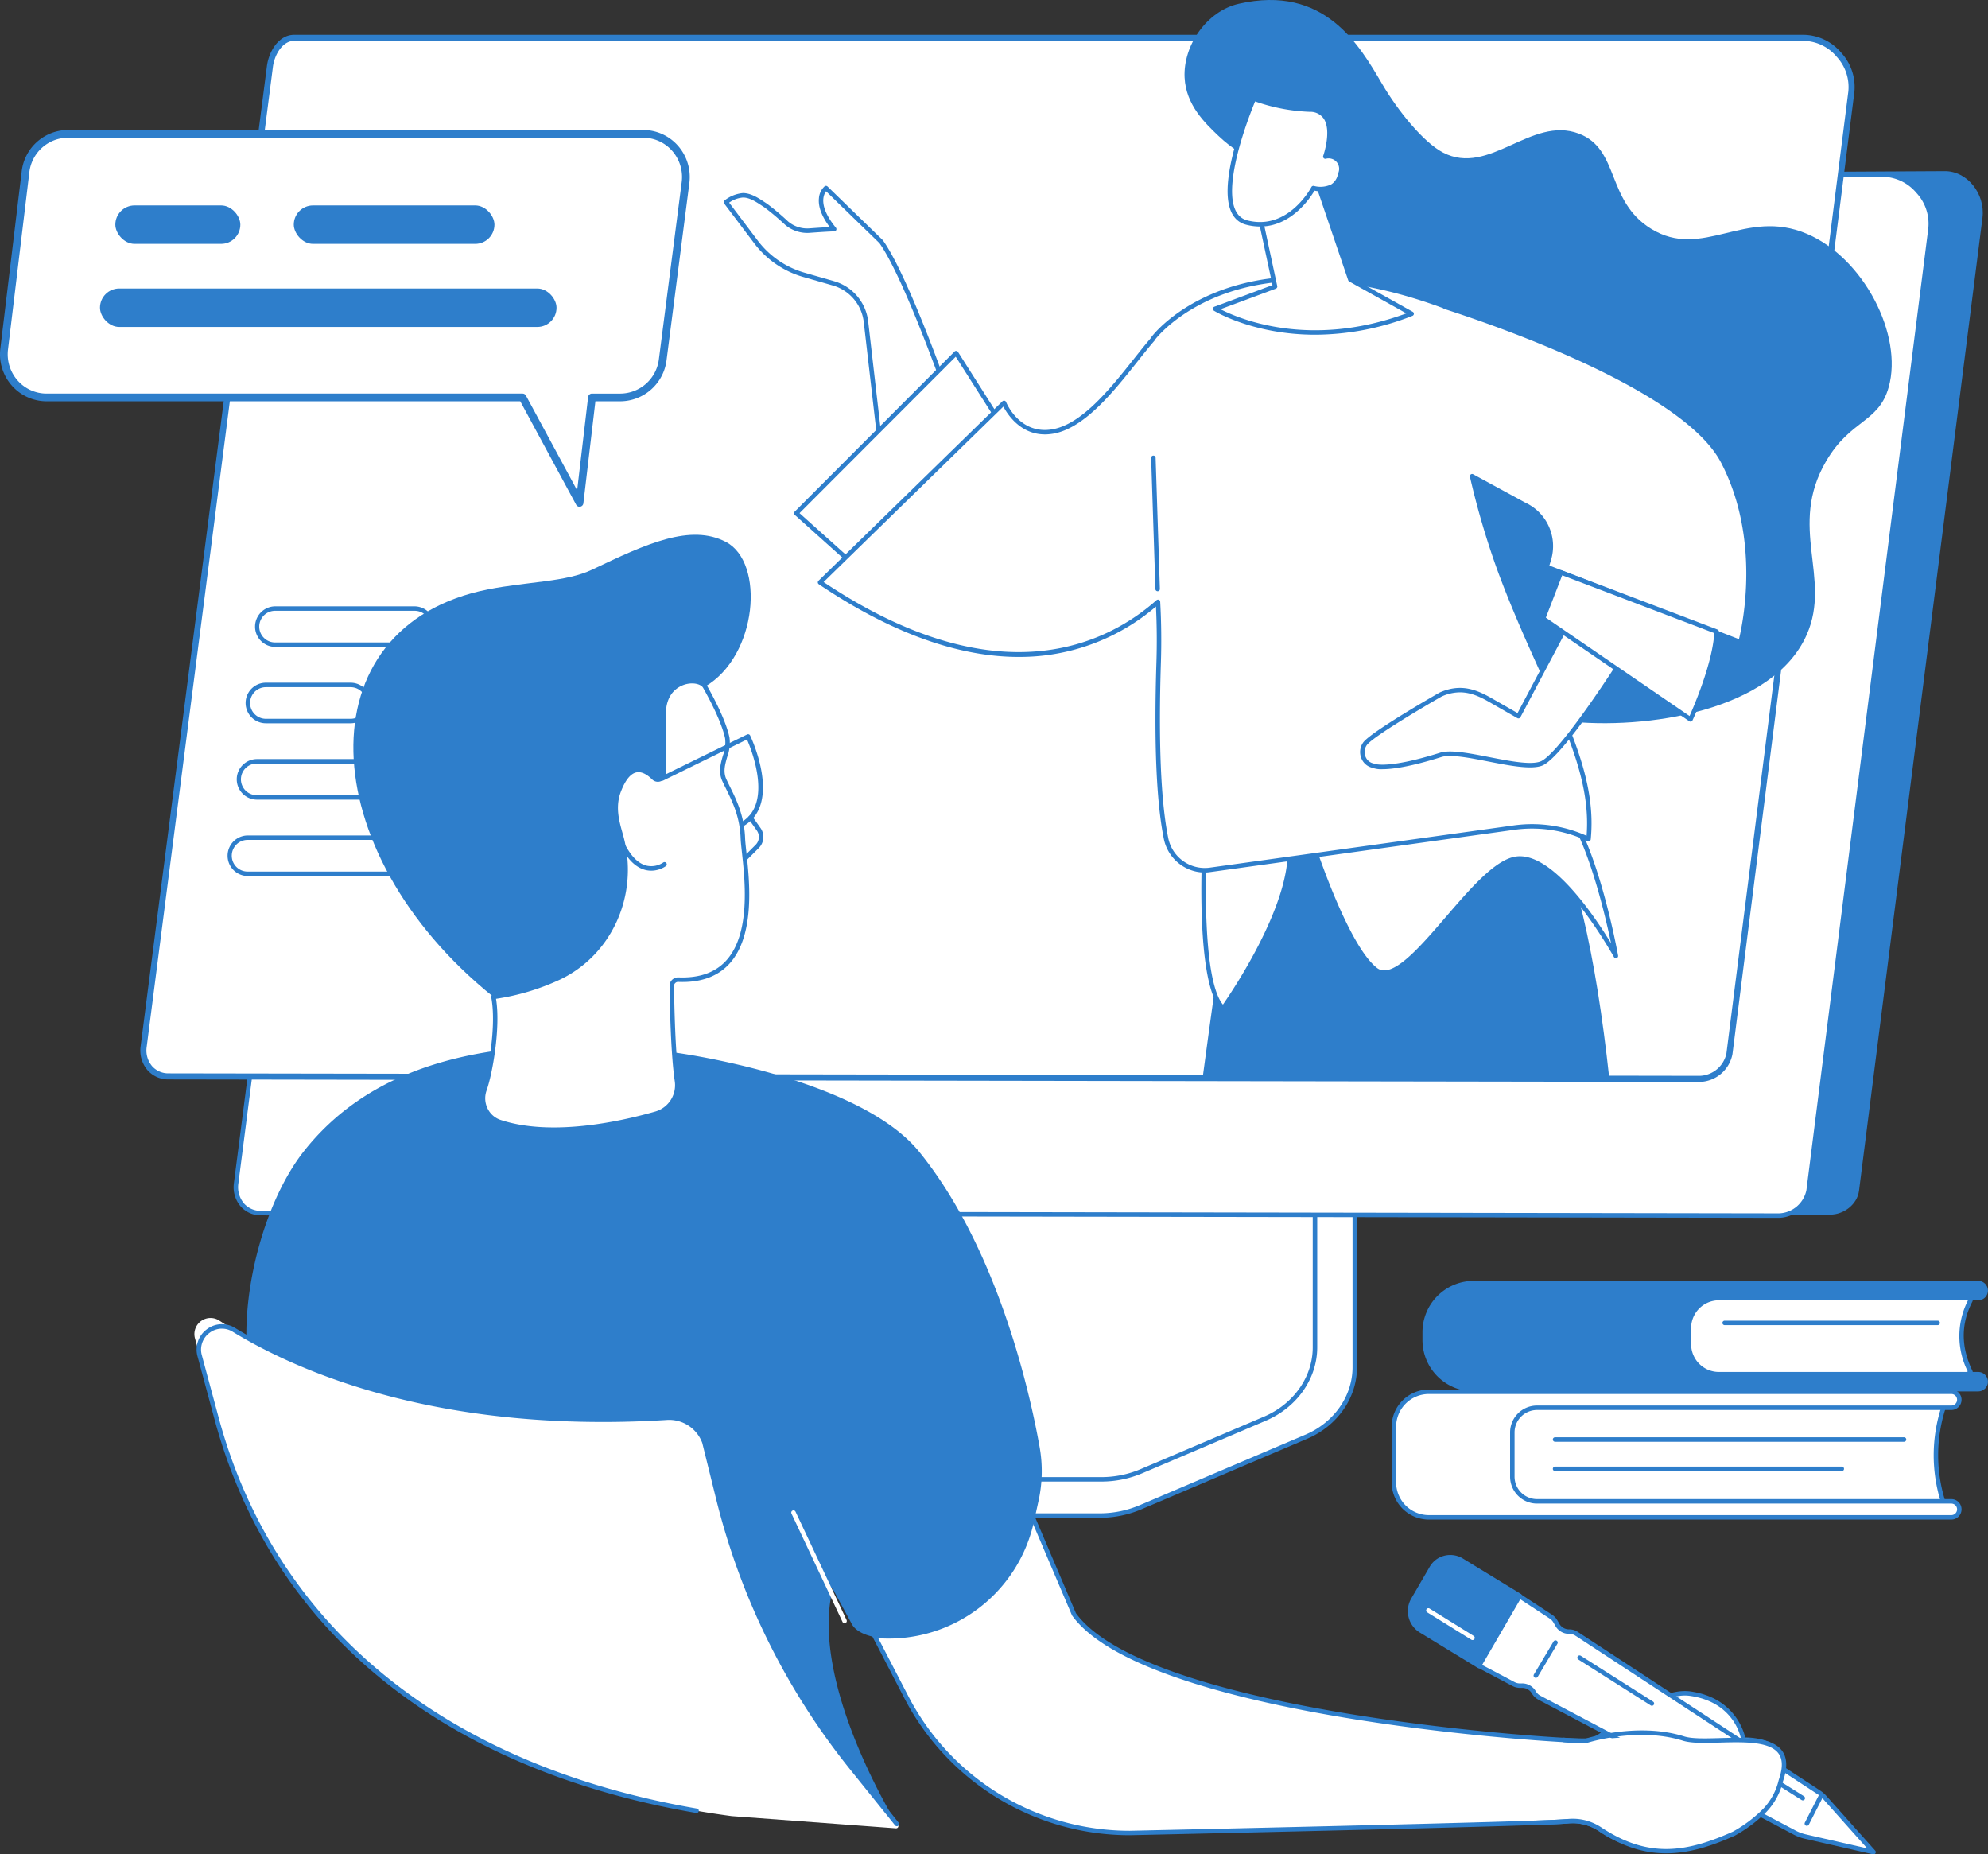 <svg xmlns="http://www.w3.org/2000/svg" width="479.4" height="447.078" viewBox="0 0 479.4 447.078"><rect x="0" y="0" width="479.4" height="447.078" fill="#333333" stroke="none"/><g id="Grupo_2147" data-name="Grupo 2147" transform="translate(-206.88 -279.321)"><g id="Grupo_2048" data-name="Grupo 2048" transform="translate(395.278 528.651)"><g id="Grupo_2044" data-name="Grupo 2044" transform="translate(0 4.333)"><g id="Grupo_2042" data-name="Grupo 2042" transform="translate(0.539 0.539)"><path id="Trazado_3576" data-name="Trazado 3576" d="M1116,1318.358l-86.451.548c-.56,0-.744.526-.744,1.031v74.324c0,7.116-49.119,25.6-49.6,24.664l-.06,7.866a2.854,2.854,0,0,0,2.895,2.764h73.585a25.111,25.111,0,0,0,9.731-2.048l39.853-16.957c7.174-3.052,11.7-9.608,11.7-16.76v-74.4A.978.978,0,0,0,1116,1318.358Z" transform="translate(-979.151 -1318.358)" fill="#fff"></path></g><g id="Grupo_2043" data-name="Grupo 2043"><path id="Trazado_3577" data-name="Trazado 3577" d="M1053.967,1428.43H980.382a3.462,3.462,0,0,1-2.469-1.02,3.214,3.214,0,0,1-.965-2.285l.06-7.869a.54.54,0,0,1,.725-.5c2.861-.176,39.659-14.277,47.458-21.9,1.169-1.142,1.415-1.86,1.415-2.261v-74.324c0-.954.5-1.57,1.283-1.57l86.447-.547h0a1.52,1.52,0,0,1,1.451,1.57v74.4c0,7.374-4.721,14.148-12.028,17.256l-39.853,16.957A25.807,25.807,0,0,1,1053.967,1428.43Zm-75.885-10.639-.056,7.34a2.143,2.143,0,0,0,.65,1.517,2.391,2.391,0,0,0,1.705.7h73.585a24.716,24.716,0,0,0,9.521-2.006l39.852-16.957c6.908-2.939,11.372-9.323,11.372-16.264v-74.4c0-.205-.129-.49-.37-.492l-86.449.548c-.193,0-.208.377-.208.492V1392.6c0,7.375-43.7,23.783-49.222,25.109C978.335,1417.736,978.207,1417.767,978.082,1417.791Zm-.056-.778h0Zm0,0h0Zm0,0h0Zm0,0h0Zm0,0h0Z" transform="translate(-976.948 -1316.155)" fill="#2e7ecb"></path></g></g><g id="Grupo_2047" data-name="Grupo 2047" transform="translate(0.976 0)"><g id="Grupo_2045" data-name="Grupo 2045" transform="translate(0.539 0.539)"><path id="Trazado_3578" data-name="Trazado 3578" d="M1023.067,1301.2v74.34c0,7.328-4.667,14.005-12,17.168l-26.884,11.6a1.631,1.631,0,0,0,.789,3.135h73.865a24.582,24.582,0,0,0,9.606-1.941l29.786-12.673c7.388-3.143,12.1-9.847,12.1-17.212V1301.2a.584.584,0,0,0-.611-.551h-86.042A.584.584,0,0,0,1023.067,1301.2Z" transform="translate(-983.141 -1300.648)" fill="#fff"></path></g><g id="Grupo_2046" data-name="Grupo 2046"><path id="Trazado_3579" data-name="Trazado 3579" d="M1057.173,1406.314H983.308a2.272,2.272,0,0,1-2.326-1.781,2.119,2.119,0,0,1,1.324-2.389l26.884-11.6c7.092-3.059,11.675-9.6,11.675-16.673v-74.34a1.123,1.123,0,0,1,1.15-1.09h86.042a1.123,1.123,0,0,1,1.151,1.09v74.414c0,7.545-4.879,14.5-12.429,17.708l-29.786,12.672A25.282,25.282,0,0,1,1057.173,1406.314Zm-35.231-106.767v74.329c0,7.5-4.838,14.434-12.326,17.663l-26.884,11.6a1.037,1.037,0,0,0-.7,1.181,1.2,1.2,0,0,0,1.271.921h73.865a24.188,24.188,0,0,0,9.395-1.9l29.787-12.672c7.152-3.043,11.773-9.6,11.773-16.716v-74.414c0,.011-.025-.013-.072-.012h-86.042A.106.106,0,0,0,1021.942,1299.547Z" transform="translate(-980.937 -1298.445)" fill="#2e7ecb"></path></g></g></g><g id="Grupo_2054" data-name="Grupo 2054" transform="translate(240.733 287.712)"><g id="Grupo_2049" data-name="Grupo 2049" transform="translate(34.894 32.868)"><path id="Trazado_3580" data-name="Trazado 3580" d="M487.88,698.7l372.622.845c3.262,0,6.512-2.476,6.927-5.752L897.2,459.216c.723-5.71-3.653-11.389-9.274-11.246l-368.3,1.967Z" transform="translate(-487.88 -447.967)" fill="#2e7ecb"></path></g><g id="Grupo_2052" data-name="Grupo 2052" transform="translate(22.495 33.156)"><g id="Grupo_2050" data-name="Grupo 2050" transform="translate(0.538 0.539)"><path id="Trazado_3581" data-name="Trazado 3581" d="M836.67,451.346c6.411,0,12.2,6.567,11.379,13.009l-29.4,231.933c-.417,3.275-3.886,6.047-7.146,6.047l-366.026-.6c-3.91,0-6.522-3.278-6.021-7.207L469.9,458.293c.417-3.275,2.56-6.947,5.82-6.947Z" transform="translate(-439.397 -451.346)" fill="#fff"></path></g><g id="Grupo_2051" data-name="Grupo 2051"><path id="Trazado_3582" data-name="Trazado 3582" d="M809.847,701.209l-366.027-.6a6.471,6.471,0,0,1-4.942-2.165,7.147,7.147,0,0,1-1.613-5.65L467.707,456.56c.458-3.6,2.841-7.418,6.354-7.418H835.01a11.889,11.889,0,0,1,8.787,4.251,12.02,12.02,0,0,1,3.126,9.365l-29.4,231.933A8.047,8.047,0,0,1,809.847,701.209ZM474.061,450.22c-2.9,0-4.885,3.337-5.285,6.476L438.334,692.931a6.071,6.071,0,0,0,1.353,4.8,5.409,5.409,0,0,0,4.134,1.8l366.027.6a7.006,7.006,0,0,0,6.61-5.576l29.4-231.933a10.945,10.945,0,0,0-2.866-8.517,10.814,10.814,0,0,0-7.978-3.885Z" transform="translate(-437.2 -449.142)" fill="#2e7ecb"></path></g></g><g id="Grupo_2053" data-name="Grupo 2053" transform="translate(0 0)"><path id="Trazado_3583" data-name="Trazado 3583" d="M748.729,316.62c6.411,0,12.2,6.567,11.379,13.009l-29.4,231.933c-.417,3.275-3.886,6.047-7.146,6.047l-369.236-.6c-3.91,0-6.522-3.279-6.021-7.207L378.75,323.567c.417-3.275,2.56-6.947,5.82-6.947Z" transform="translate(-347.514 -315.886)" fill="#fff"></path><path id="Trazado_3584" data-name="Trazado 3584" d="M721.3,566.077l-369.238-.6a6.663,6.663,0,0,1-5.088-2.231,7.343,7.343,0,0,1-1.66-5.8L375.76,321.208c.468-3.678,2.922-7.588,6.548-7.588H746.467a12.084,12.084,0,0,1,8.934,4.317,12.216,12.216,0,0,1,3.173,9.519l-29.4,231.933A8.252,8.252,0,0,1,721.3,566.077Zm-339-250.989c-2.684,0-4.7,3.206-5.092,6.306L346.774,557.629a5.876,5.876,0,0,0,1.306,4.646,5.215,5.215,0,0,0,3.987,1.733l369.238.6a6.8,6.8,0,0,0,6.417-5.405l29.4-231.933a10.751,10.751,0,0,0-2.819-8.363,10.621,10.621,0,0,0-7.832-3.819Z" transform="translate(-345.252 -313.62)" fill="#2e7ecb"></path></g></g><g id="Grupo_2055" data-name="Grupo 2055" transform="translate(268.341 425.506)"><path id="Trazado_3585" data-name="Trazado 3585" d="M496.637,886.629H462.968a4.893,4.893,0,0,1,0-9.785h33.669a4.893,4.893,0,0,1,0,9.785Zm-33.669-8.707a3.814,3.814,0,0,0,0,7.629h33.669a3.814,3.814,0,0,0,0-7.629Z" transform="translate(-458.098 -876.844)" fill="#2e7ecb"></path></g><g id="Grupo_2056" data-name="Grupo 2056" transform="translate(266.132 443.917)"><path id="Trazado_3586" data-name="Trazado 3586" d="M474.358,961.885H453.94a4.892,4.892,0,0,1,0-9.785h20.418a4.892,4.892,0,0,1,0,9.785Zm-20.418-8.707a3.814,3.814,0,0,0,0,7.629h20.418a3.814,3.814,0,0,0,0-7.629Z" transform="translate(-449.07 -952.1)" fill="#2e7ecb"></path></g><g id="Grupo_2057" data-name="Grupo 2057" transform="translate(263.924 462.329)"><path id="Trazado_3587" data-name="Trazado 3587" d="M505.085,1037.141H444.914a4.893,4.893,0,0,1,0-9.785h60.171a4.893,4.893,0,0,1,0,9.785Zm-60.171-8.707a3.814,3.814,0,0,0,0,7.629h60.171a3.814,3.814,0,0,0,0-7.629Z" transform="translate(-440.044 -1027.356)" fill="#2e7ecb"></path></g><g id="Grupo_2058" data-name="Grupo 2058" transform="translate(261.715 480.74)"><path id="Trazado_3588" data-name="Trazado 3588" d="M514.277,1112.4H435.886a4.893,4.893,0,0,1,0-9.785h78.391a4.893,4.893,0,0,1,0,9.785Zm-78.391-8.707a3.814,3.814,0,0,0,0,7.629h78.391a3.814,3.814,0,0,0,0-7.629Z" transform="translate(-431.016 -1102.611)" fill="#2e7ecb"></path></g><g id="Grupo_2059" data-name="Grupo 2059" transform="translate(492.527 279.321)"><path id="Trazado_3589" data-name="Trazado 3589" d="M1398.543,321.034c-3.382-1.861-9.322-2.689-15.918-8.956-3.212-3.051-7.854-7.462-8.163-14.074-.362-7.724,5.32-16.008,13.064-17.773,20.7-4.717,29.084,9.975,34.6,19.379,3.716,6.339,9.873,13.991,14.663,16.492,11.148,5.82,21.256-8.9,32.741-4.566,9.888,3.73,6.529,16.2,17.383,22.917,12.468,7.716,22.72-5.131,37.66,1.259,13.718,5.868,23.173,24.443,19.685,36.927-2.416,8.647-9.192,7.748-15.119,17.915-9.235,15.842,1.407,27.993-4.636,41.757-8.1,18.444-38.811,23.05-58.141,20.874-3.581-.4-40.994-5.185-56.388-34.912C1391.3,382.207,1416.021,330.651,1398.543,321.034Z" transform="translate(-1374.445 -279.321)" fill="#2e7ecb"></path></g><g id="Grupo_2060" data-name="Grupo 2060" transform="translate(496.925 471.643)"><path id="Trazado_3590" data-name="Trazado 3590" d="M1392.425,1132.715h97.987c-3.1-28.57-8.258-52.994-16.646-67.287l-58.781,3.5s.559,1.759,1.557,5.017l-16.041,1.269S1396.4,1103.067,1392.425,1132.715Z" transform="translate(-1392.425 -1065.428)" fill="#2e7ecb"></path></g><g id="Grupo_2082" data-name="Grupo 2082" transform="translate(381.407 324.13)"><g id="Grupo_2063" data-name="Grupo 2063" transform="translate(115.174 159.313)"><g id="Grupo_2061" data-name="Grupo 2061" transform="translate(0.548 0.539)"><path id="Trazado_3591" data-name="Trazado 3591" d="M1393.476,1115.863s-1.715,32.755,4.505,38.389c0,0,16.593-23,16.091-38.389Z" transform="translate(-1393.259 -1115.863)" fill="#fff"></path></g><g id="Grupo_2062" data-name="Grupo 2062"><path id="Trazado_3592" data-name="Trazado 3592" d="M1396.29,1153.127a.539.539,0,0,1-.362-.14c-6.337-5.74-4.752-37.469-4.682-38.816a.539.539,0,0,1,.538-.511h20.6a.539.539,0,0,1,.539.521c.5,15.392-15.511,37.776-16.192,38.722a.54.54,0,0,1-.381.221Zm-3.991-38.389c-.176,4.057-1.141,30.95,3.926,37,2.418-3.481,15.726-23.274,15.627-37Z" transform="translate(-1391.02 -1113.66)" fill="#2e7ecb"></path></g></g><g id="Grupo_2066" data-name="Grupo 2066" transform="translate(141.1 146.607)"><g id="Grupo_2064" data-name="Grupo 2064" transform="translate(0.539 0.539)"><path id="Trazado_3593" data-name="Trazado 3593" d="M1499.193,1074.434s8.115,25.491,15.54,31.316,23.48-25.073,33.819-26.72,24.145,23.436,24.145,23.436-5.851-32.447-15.035-38.537Z" transform="translate(-1499.193 -1063.928)" fill="#fff"></path></g><g id="Grupo_2065" data-name="Grupo 2065"><path id="Trazado_3594" data-name="Trazado 3594" d="M1515.156,1105.363a3.818,3.818,0,0,1-2.42-.853c-7.469-5.86-15.388-30.529-15.721-31.576a.539.539,0,0,1,.418-.694l58.469-10.505a.543.543,0,0,1,.393.082c9.269,6.147,15.027,37.557,15.268,38.891a.539.539,0,0,1-1,.355c-.136-.248-13.737-24.738-23.587-23.164-4.546.724-10.432,7.563-16.123,14.177C1525,1098.875,1519.415,1105.363,1515.156,1105.363Zm-16.923-32.172c1.265,3.832,8.577,25.3,15.169,30.471,3.616,2.836,10.232-4.854,16.631-12.29,5.818-6.761,11.834-13.752,16.771-14.538,8.568-1.362,19.073,14.327,23.07,20.912-1.723-8.2-6.871-29.889-14-34.911Z" transform="translate(-1496.99 -1061.726)" fill="#2e7ecb"></path></g></g><g id="Grupo_2069" data-name="Grupo 2069" transform="translate(0 0)"><g id="Grupo_2067" data-name="Grupo 2067" transform="translate(0.539 0.539)"><path id="Trazado_3595" data-name="Trazado 3595" d="M959.866,477.6l-13.3-12.92s-3.712,2.955,1.972,9.9c-1.551.054-3.166.159-5.759.343a7.663,7.663,0,0,1-5.748-1.824c-1.846-1.653-4.145-3.665-5-4.208-1.512-.964-3.488-2.492-5.522-2.464a7.882,7.882,0,0,0-4.062,1.657l7.153,9.472a22.242,22.242,0,0,0,11.578,8.025l7.3,2.1a10.99,10.99,0,0,1,7.745,9.394l3.556,30.808,15.5-14.982S965.756,485.845,959.866,477.6Z" transform="translate(-922.452 -464.68)" fill="#fff"></path></g><g id="Grupo_2068" data-name="Grupo 2068"><path id="Trazado_3596" data-name="Trazado 3596" d="M958.122,526.753a.532.532,0,0,1-.182-.032.538.538,0,0,1-.354-.446l-3.556-30.808a10.413,10.413,0,0,0-7.358-8.937l-7.3-2.1a22.625,22.625,0,0,1-11.859-8.218l-7.153-9.472a.539.539,0,0,1,.092-.745,8.357,8.357,0,0,1,4.392-1.777c1.916-.016,3.72,1.166,5.169,2.124.225.149.442.292.651.425a59.621,59.621,0,0,1,5.068,4.261,7.15,7.15,0,0,0,5.35,1.688c2.036-.145,3.463-.24,4.725-.3-1.942-2.6-2.815-4.938-2.6-6.976a4.3,4.3,0,0,1,1.363-2.846.539.539,0,0,1,.711.035l13.3,12.92a.546.546,0,0,1,.063.073c5.868,8.213,15.1,34.323,15.487,35.43a.539.539,0,0,1-.134.566L958.5,526.6A.539.539,0,0,1,958.122,526.753ZM921.55,466.53l6.821,9.033a21.557,21.557,0,0,0,11.3,7.832l7.3,2.1a11.487,11.487,0,0,1,8.131,9.85l3.431,29.723,14.463-13.982c-1.1-3.088-9.77-27.15-15.2-34.8l-12.868-12.5c-.676.907-1.858,3.622,2.37,8.784a.539.539,0,0,1-.4.88c-1.53.053-3.134.157-5.74.342a8.229,8.229,0,0,1-6.146-1.96,60.774,60.774,0,0,0-4.928-4.155c-.213-.136-.435-.283-.665-.435-1.325-.876-2.965-1.975-4.559-1.945A6.7,6.7,0,0,0,921.55,466.53Z" transform="translate(-920.249 -462.477)" fill="#2e7ecb"></path></g></g><g id="Grupo_2072" data-name="Grupo 2072" transform="translate(16.95 39.791)"><g id="Grupo_2070" data-name="Grupo 2070" transform="translate(0.539 0.539)"><path id="Trazado_3597" data-name="Trazado 3597" d="M1030.28,627.323l-38.546,38.6,20.384,18.288,32.562-34.241Z" transform="translate(-991.734 -627.323)" fill="#fff"></path></g><g id="Grupo_2071" data-name="Grupo 2071"><path id="Trazado_3598" data-name="Trazado 3598" d="M1010.455,683.084a.539.539,0,0,1-.36-.138l-20.384-18.288a.539.539,0,0,1-.021-.782l38.546-38.6a.539.539,0,0,1,.836.092l14.4,22.646a.539.539,0,0,1-.064.661l-32.562,34.241A.537.537,0,0,1,1010.455,683.084Zm-19.6-18.849,19.571,17.558,31.911-33.556-13.813-21.722Z" transform="translate(-989.532 -625.119)" fill="#2e7ecb"></path></g></g><g id="Grupo_2075" data-name="Grupo 2075" transform="translate(22.691 21.788)"><g id="Grupo_2073" data-name="Grupo 2073" transform="translate(0.539 0.506)"><path id="Trazado_3599" data-name="Trazado 3599" d="M1190.417,623.169l46.746,18.153s6.5-22.9-4.187-43.483c-9.173-17.666-54.465-33.3-67.113-37.379,0-.053-.007-.084-.007-.084-50.618-18.87-70.3,7.673-70.3,7.673-.027.06-.051.12-.078.18-6.063,6.943-14.727,20.5-23.961,22.262-8.51,1.62-11.961-6.872-11.961-6.872L1015.2,626.9c42.194,28.443,68.548,16.156,81.487,4.7.245,4.545.331,9.414.164,14.676-.712,22.5.336,35.15,1.751,42.224a9.5,9.5,0,0,0,10.517,7.734l73.41-10.2a31.719,31.719,0,0,1,17.981,2.778c1.9-18.952-10.864-36.383-21.369-64.752a193.347,193.347,0,0,1-6.7-22.741L1185,608.148a11.06,11.06,0,0,1,5.936,13.267Z" transform="translate(-1015.201 -553.602)" fill="#fff"></path></g><g id="Grupo_2074" data-name="Grupo 2074"><path id="Trazado_3600" data-name="Trazado 3600" d="M1106.207,695.3a10.13,10.13,0,0,1-9.8-8.253c-1.778-8.882-2.37-23.129-1.762-42.346.144-4.549.109-8.986-.108-13.528a50.429,50.429,0,0,1-29.253,12.019c-15.765,1.108-33.277-4.747-52.053-17.4a.539.539,0,0,1-.075-.833l44.36-43.282a.539.539,0,0,1,.876.183c.135.33,3.391,8.062,11.361,6.546,7.094-1.35,13.964-10.014,19.485-16.976,1.463-1.845,2.846-3.59,4.116-5.048l.047-.108a.528.528,0,0,1,.059-.1c.2-.276,5.143-6.811,16.408-11.1,10.347-3.935,28.2-6.567,54.509,3.239a.536.536,0,0,1,.219.152c13.766,4.449,58.035,19.934,67.191,37.568,10.662,20.534,4.292,43.647,4.227,43.878a.54.54,0,0,1-.714.355l-46.746-18.153a.539.539,0,0,1-.322-.655l.517-1.753a10.482,10.482,0,0,0-5.635-12.621L1171.58,600.8a189.7,189.7,0,0,0,6.4,21.5c3.346,9.035,6.977,17.085,10.182,24.187,7,15.508,12.524,27.758,11.219,40.806a.54.54,0,0,1-.767.434A31.148,31.148,0,0,0,1180.94,685l-73.41,10.2A9.655,9.655,0,0,1,1106.207,695.3Zm-11.183-65.8a.539.539,0,0,1,.538.51c.268,4.959.322,9.775.165,14.722-.606,19.135-.02,33.3,1.741,42.1a8.99,8.99,0,0,0,9.914,7.306l73.41-10.2a32.206,32.206,0,0,1,17.587,2.5c.992-12.486-4.4-24.441-11.2-39.5-3.211-7.118-6.851-15.186-10.21-24.256a193.4,193.4,0,0,1-6.72-22.8.539.539,0,0,1,.782-.6l12.556,6.831a11.549,11.549,0,0,1,6.2,13.893l-.377,1.278,45.717,17.754c.9-3.666,5.238-24.155-4.294-42.512-9.02-17.371-53.409-32.8-66.8-37.115a.534.534,0,0,1-.255-.175c-25.868-9.591-43.379-7.016-53.524-3.158-10.486,3.988-15.43,10.094-15.89,10.684l-.054.124a.536.536,0,0,1-.086.135c-1.267,1.451-2.662,3.21-4.138,5.072-5.631,7.1-12.64,15.94-20.128,17.366-7.341,1.4-11.125-4.426-12.219-6.495l-43.351,42.3c42.25,28.213,68.418,14.876,80.278,4.374A.54.54,0,0,1,1095.024,629.5Z" transform="translate(-1012.997 -551.534)" fill="#2e7ecb"></path></g></g><g id="Grupo_2078" data-name="Grupo 2078" transform="translate(153.464 104.427)"><g id="Grupo_2076" data-name="Grupo 2076" transform="translate(0.54 0.539)"><path id="Trazado_3601" data-name="Trazado 3601" d="M1599.487,891.521l-12.118,22.89-6.53-3.744c-3.736-2.142-7.379-3.656-12.232-1.478,0,0-16.5,9.424-18.243,11.882a3.381,3.381,0,0,0,1.947,5.266s2.845,1.645,16.318-2.6c4.832-1.521,19.3,3.925,24.216,2.106S1612.886,900,1612.886,900Z" transform="translate(-1549.732 -891.521)" fill="#fff"></path></g><g id="Grupo_2077" data-name="Grupo 2077"><path id="Trazado_3602" data-name="Trazado 3602" d="M1552.923,925.532a6.183,6.183,0,0,1-2.457-.346,3.765,3.765,0,0,1-2.659-2.321,3.975,3.975,0,0,1,.451-3.77c1.793-2.526,17.738-11.65,18.415-12.037,5.275-2.371,9.2-.569,12.768,1.478l6.046,3.466,11.857-22.4a.539.539,0,0,1,.765-.2l13.4,8.481a.539.539,0,0,1,.168.743c-.622.987-15.283,24.2-20.311,26.062-2.672.989-7.852-.024-12.862-1-4.506-.88-9.166-1.792-11.379-1.095C1559.535,924.979,1555.256,925.532,1552.923,925.532ZM1571.594,907a10.707,10.707,0,0,0-4.432,1.016c-4.514,2.581-16.65,9.765-18.025,11.7a2.9,2.9,0,0,0-.327,2.752,2.652,2.652,0,0,0,1.943,1.674.55.55,0,0,1,.161.061c.014.006,3.055,1.395,15.886-2.645,2.474-.779,7.058.116,11.91,1.064s9.892,1.934,12.281,1.05c3.8-1.407,15.08-18.22,19.486-25.171l-12.453-7.881L1586.179,913a.539.539,0,0,1-.745.216l-6.53-3.743C1576.6,908.151,1574.286,907,1571.594,907Z" transform="translate(-1547.525 -889.317)" fill="#2e7ecb"></path></g></g><g id="Grupo_2081" data-name="Grupo 2081" transform="translate(197.056 92.657)"><g id="Grupo_2079" data-name="Grupo 2079" transform="translate(0.539 0.539)"><path id="Trazado_3603" data-name="Trazado 3603" d="M1732.2,843.411l-4.29,11.108,35.539,24.326s5.914-12.646,6.3-21.162Z" transform="translate(-1727.909 -843.411)" fill="#fff"></path></g><g id="Grupo_2080" data-name="Grupo 2080"><path id="Trazado_3604" data-name="Trazado 3604" d="M1761.783,877.719a.538.538,0,0,1-.3-.094L1725.941,853.3a.539.539,0,0,1-.2-.639l4.29-11.108a.539.539,0,0,1,.694-.31l37.546,14.272a.539.539,0,0,1,.347.528c-.384,8.524-6.1,20.845-6.348,21.366a.539.539,0,0,1-.488.311ZM1726.9,852.65l34.656,23.722c1.126-2.522,5.5-12.724,5.963-19.99l-36.677-13.942Z" transform="translate(-1725.706 -841.207)" fill="#2e7ecb"></path></g></g></g><g id="Grupo_2089" data-name="Grupo 2089" transform="translate(499.367 302.538)"><g id="Grupo_2085" data-name="Grupo 2085" transform="translate(0 14.664)"><g id="Grupo_2083" data-name="Grupo 2083" transform="translate(0.539 0.539)"><path id="Trazado_3605" data-name="Trazado 3605" d="M1413.957,443.289l5.1,23.733-14.45,5.375s19.271,12.083,47.381,1.185l-14.784-8.244-9.855-28.977Z" transform="translate(-1404.61 -436.361)" fill="#fff"></path></g><g id="Grupo_2084" data-name="Grupo 2084"><path id="Trazado_3606" data-name="Trazado 3606" d="M1427.094,476.976c-14.958,0-24.3-5.7-24.434-5.787a.539.539,0,0,1,.1-.962l14.013-5.212-5.005-23.277a.539.539,0,0,1,.28-.592l13.4-6.928a.539.539,0,0,1,.758.305l9.788,28.781,14.6,8.143a.539.539,0,0,1-.068.974A64.528,64.528,0,0,1,1427.094,476.976Zm-22.859-6.148c4.223,2.18,21.41,9.645,44.817,1l-13.771-7.679a.538.538,0,0,1-.248-.3l-9.653-28.384-12.474,6.451,5.017,23.33a.539.539,0,0,1-.339.619Z" transform="translate(-1402.406 -434.158)" fill="#2e7ecb"></path></g></g><g id="Grupo_2088" data-name="Grupo 2088" transform="translate(3.546 0)"><g id="Grupo_2086" data-name="Grupo 2086" transform="translate(0.54 0.539)"><path id="Trazado_3607" data-name="Trazado 3607" d="M1439.25,398.015s5.5,1.571,6.466-3.389-3.586-4.206-3.586-4.206,3.921-11.049-3.751-11.331a43.277,43.277,0,0,1-13.472-2.666s-4.6,10.624-5.607,19.25c-.607,5.2.092,9.676,3.9,10.655C1433.607,409.006,1439.25,398.015,1439.25,398.015Z" transform="translate(-1419.106 -376.423)" fill="#fff"></path></g><g id="Grupo_2087" data-name="Grupo 2087"><path id="Trazado_3608" data-name="Trazado 3608" d="M1424.728,405.619a13.328,13.328,0,0,1-3.333-.435c-3.613-.929-5.059-4.711-4.3-11.239,1-8.6,5.6-19.295,5.648-19.4a.539.539,0,0,1,.7-.284,43.153,43.153,0,0,0,13.287,2.626,5,5,0,0,1,4.22,2.083c1.866,2.747.791,7.387.26,9.209a3.765,3.765,0,0,1,2.623,1c.829.853,1.08,2.16.744,3.884a4.732,4.732,0,0,1-2.123,3.309,6.687,6.687,0,0,1-4.6.593C1436.859,398.664,1432.313,405.619,1424.728,405.619Zm-1.193-30.171c-.893,2.156-4.5,11.2-5.366,18.622-.69,5.908.486,9.3,3.495,10.07,9.88,2.54,15.387-7.93,15.442-8.037a.54.54,0,0,1,.627-.272,6.006,6.006,0,0,0,4.165-.38,3.7,3.7,0,0,0,1.624-2.593,2.528,2.528,0,0,0-2.97-3.571.54.54,0,0,1-.595-.712c.021-.06,2.108-6.054.1-9a3.932,3.932,0,0,0-3.367-1.61A44.449,44.449,0,0,1,1423.535,375.449Z" transform="translate(-1416.901 -374.219)" fill="#2e7ecb"></path></g></g></g><g id="Grupo_2090" data-name="Grupo 2090" transform="translate(484.474 389.166)"><path id="Trazado_3609" data-name="Trazado 3609" d="M1343.1,761.007a.539.539,0,0,1-.538-.521l-1.029-31.623a.539.539,0,0,1,.521-.556.534.534,0,0,1,.556.521l1.028,31.623a.539.539,0,0,1-.521.556Z" transform="translate(-1341.53 -728.306)" fill="#2e7ecb"></path></g><g id="Grupo_2120" data-name="Grupo 2120" transform="translate(266.292 408.255)"><g id="Grupo_2111" data-name="Grupo 2111" transform="translate(0 123.172)"><g id="Grupo_2108" data-name="Grupo 2108" transform="translate(137.603 48.496)"><g id="Grupo_2093" data-name="Grupo 2093"><g id="Grupo_2091" data-name="Grupo 2091" transform="translate(0.539 0.54)"><path id="Trazado_3610" data-name="Trazado 3610" d="M1199.417,1628.753a5.994,5.994,0,0,0,3.2-1.114c4.837-3.465,14.891-11.206,21.76-10.239,11.5,1.619,12.867,11.111,12.867,11.111s9.7-.364,9.509,6.159c-.149,5.007-2.97,11.369-10.815,14.87-10.693,4.772-21.412,8.408-33.243.575a11.864,11.864,0,0,0-7.753-1.952c-6.648.677-105.713,2.833-105.713,2.833a60.863,60.863,0,0,1-53.974-32.987l-20.88-40.246,23.923-67.546,37.513,88.062C1093.982,1623.348,1197.525,1629.189,1199.417,1628.753Z" transform="translate(-1014.37 -1510.218)" fill="#fff"></path></g><g id="Grupo_2092" data-name="Grupo 2092"><path id="Trazado_3611" data-name="Trazado 3611" d="M1215.48,1653.585a26.075,26.075,0,0,1-14.752-4.686,11.369,11.369,0,0,0-7.4-1.865c-6.593.671-101.71,2.747-105.756,2.835a61.235,61.235,0,0,1-54.464-33.278l-20.88-40.246a.538.538,0,0,1-.029-.428l23.922-67.545a.539.539,0,0,1,.492-.359.525.525,0,0,1,.512.327l37.49,88.006c9.36,12.814,41.694,20.386,67.189,24.482,28.071,4.51,54.419,5.935,55.846,5.73.026,0,.077-.01.1-.01a5.516,5.516,0,0,0,2.881-1.013c.349-.25.724-.522,1.124-.811,5.4-3.909,14.44-10.451,21.026-9.524,10.282,1.448,12.759,9.121,13.229,11.1,1.409.013,5.677.253,8.031,2.589a5.361,5.361,0,0,1,1.58,4.129c-.073,2.467-1.092,10.865-11.134,15.347C1228.209,1651.169,1221.965,1653.585,1215.48,1653.585Zm-21.055-7.685a12.538,12.538,0,0,1,6.9,2.1c11.654,7.717,22.13,4.111,32.725-.618,9.468-4.226,10.427-12.086,10.5-14.394a4.266,4.266,0,0,0-1.261-3.331c-2.458-2.44-7.637-2.275-7.688-2.273a.539.539,0,0,1-.554-.461c-.054-.371-1.462-9.113-12.409-10.654-6.155-.871-15.32,5.766-20.243,9.329-.4.29-.778.564-1.128.814a6.537,6.537,0,0,1-3.5,1.215c-2.123.163-28.15-1.26-55.8-5.68-25.864-4.135-58.7-11.832-68.262-25.016a.529.529,0,0,1-.06-.105l-36.971-86.789-23.383,66.021,20.773,40.039a60.156,60.156,0,0,0,53.495,32.7c.979-.021,99.109-2.163,105.659-2.829A11.873,11.873,0,0,1,1194.426,1645.9Z" transform="translate(-1012.167 -1508.011)" fill="#2e7ecb"></path></g></g><g id="Grupo_2105" data-name="Grupo 2105" transform="translate(142.474 74.293)"><g id="Grupo_2096" data-name="Grupo 2096" transform="translate(16.545 9.193)"><g id="Grupo_2094" data-name="Grupo 2094" transform="translate(0.539 0.539)"><path id="Trazado_3612" data-name="Trazado 3612" d="M1664.35,1868.406l9.581-16.946,7.864,5.156a3.315,3.315,0,0,1,1.055,1.12l.471.818a3.262,3.262,0,0,0,2.852,1.65,3.21,3.21,0,0,1,1.795.528l58.484,38.276a6.6,6.6,0,0,1,1.307,1.126l11.819,13.239-16.451-3.755a10.556,10.556,0,0,1-2.582-.96L1679,1876.143a3.306,3.306,0,0,1-1.278-1.206l-.078-.128a3.26,3.26,0,0,0-2.783-1.579l-.569,0a3.2,3.2,0,0,1-1.5-.373Z" transform="translate(-1664.35 -1851.46)" fill="#fff"></path></g><g id="Grupo_2095" data-name="Grupo 2095"><path id="Trazado_3613" data-name="Trazado 3613" d="M1757.914,1912.248a.558.558,0,0,1-.12-.013l-16.451-3.755a11.105,11.105,0,0,1-2.714-1.009l-61.55-32.515a3.844,3.844,0,0,1-1.487-1.4l-.078-.128a2.731,2.731,0,0,0-2.311-1.32h-.009l-.569,0a3.893,3.893,0,0,1-1.759-.436l-8.432-4.455a.54.54,0,0,1-.217-.742l9.581-16.945a.539.539,0,0,1,.765-.186l7.864,5.156a3.87,3.87,0,0,1,1.227,1.3l.47.818A2.7,2.7,0,0,0,1684.5,1858a3.64,3.64,0,0,1,2.1.616l58.485,38.276a7.146,7.146,0,0,1,1.414,1.218l11.819,13.239a.539.539,0,0,1-.4.9Zm-84.711-41.22a3.814,3.814,0,0,1,3.233,1.837l.078.128a2.769,2.769,0,0,0,1.07,1.009l61.549,32.515a10.026,10.026,0,0,0,2.451.911l14.8,3.38-10.694-11.978a6.029,6.029,0,0,0-1.2-1.034l-58.484-38.276a2.634,2.634,0,0,0-1.493-.44,3.766,3.766,0,0,1-3.327-1.92l-.471-.818a2.779,2.779,0,0,0-.883-.938l-7.382-4.84-9.025,15.962,7.942,4.2a2.781,2.781,0,0,0,1.251.31l.569,0Z" transform="translate(-1662.147 -1849.257)" fill="#2e7ecb"></path></g></g><g id="Grupo_2097" data-name="Grupo 2097" transform="translate(95.69 57.346)"><path id="Trazado_3614" data-name="Trazado 3614" d="M1986.19,2054.033a.539.539,0,0,1-.479-.785l3.513-6.877a.539.539,0,0,1,.96.491l-3.512,6.877A.54.54,0,0,1,1986.19,2054.033Z" transform="translate(-1985.651 -2046.078)" fill="#2e7ecb"></path></g><g id="Grupo_2100" data-name="Grupo 2100"><g id="Grupo_2098" data-name="Grupo 2098" transform="translate(0.536 0.541)"><path id="Trazado_3615" data-name="Trazado 3615" d="M1609.218,1814.693l13.937,8.512-9.833,16.919-13.937-8.512a5.508,5.508,0,0,1-1.955-7.415l4.5-7.738A5.225,5.225,0,0,1,1609.218,1814.693Z" transform="translate(-1596.714 -1813.893)" fill="#2e7ecb"></path></g><g id="Grupo_2099" data-name="Grupo 2099"><path id="Trazado_3616" data-name="Trazado 3616" d="M1611.666,1838.993a.538.538,0,0,1-.281-.079l-13.937-8.512a6.055,6.055,0,0,1-2.141-8.145l4.5-7.737a5.649,5.649,0,0,1,3.522-2.658,5.847,5.847,0,0,1,4.516.7l13.937,8.512a.539.539,0,0,1,.185.731l-9.833,16.919a.54.54,0,0,1-.333.252A.546.546,0,0,1,1611.666,1838.993Zm-6.912-26.233a4.734,4.734,0,0,0-1.163.146,4.578,4.578,0,0,0-2.855,2.155l-4.5,7.737a4.972,4.972,0,0,0,1.77,6.684l13.467,8.225,9.292-15.987-13.487-8.237A4.841,4.841,0,0,0,1604.754,1812.76Z" transform="translate(-1594.521 -1811.681)" fill="#2e7ecb"></path></g></g><g id="Grupo_2101" data-name="Grupo 2101" transform="translate(30.332 20.589)"><path id="Trazado_3617" data-name="Trazado 3617" d="M1719.042,1904.875a.539.539,0,0,1-.463-.815l4.743-7.959a.539.539,0,1,1,.926.552l-4.743,7.959A.538.538,0,0,1,1719.042,1904.875Z" transform="translate(-1718.503 -1895.838)" fill="#2e7ecb"></path></g><g id="Grupo_2102" data-name="Grupo 2102" transform="translate(40.869 24.209)"><path id="Trazado_3618" data-name="Trazado 3618" d="M1779.561,1922.781a.534.534,0,0,1-.288-.084l-17.452-11.069a.539.539,0,0,1,.577-.91l17.452,11.07a.539.539,0,0,1-.289.994Z" transform="translate(-1761.57 -1910.633)" fill="#2e7ecb"></path></g><g id="Grupo_2103" data-name="Grupo 2103" transform="translate(87.886 53.792)"><path id="Trazado_3619" data-name="Trazado 3619" d="M1961.108,2036.923a.534.534,0,0,1-.287-.083L1954,2032.55a.539.539,0,1,1,.574-.912l6.818,4.29a.539.539,0,0,1-.288,1Z" transform="translate(-1953.752 -2031.555)" fill="#2e7ecb"></path></g><g id="Grupo_2104" data-name="Grupo 2104" transform="translate(4.432 12.843)"><path id="Trazado_3620" data-name="Trazado 3620" d="M1623.8,1871.844a.533.533,0,0,1-.284-.081l-10.621-6.59a.539.539,0,1,1,.568-.916l10.62,6.59a.539.539,0,0,1-.284,1Z" transform="translate(-1612.636 -1864.175)" fill="#fff"></path></g></g><g id="Grupo_2106" data-name="Grupo 2106" transform="translate(180.827 118.096)"><path id="Trazado_3621" data-name="Trazado 3621" d="M1756.048,1991.7s14.275-1.8,23.365-.523c7.08.991,28.037-4.092,23.658,9.606-.943,2.95-1.44,4.915-4.034,7.7a32.748,32.748,0,0,1-7.5,5.641c-10.7,4.777-20.4,6.778-32.248-1.082a11.789,11.789,0,0,0-7.714-1.929C1749.99,2011.275,1755.546,1991.819,1756.048,1991.7Z" transform="translate(-1751.289 -1990.724)" fill="#fff"></path></g><g id="Grupo_2107" data-name="Grupo 2107" transform="translate(173.052 116.597)"><path id="Trazado_3622" data-name="Trazado 3622" d="M1751.233,2014.225c-5.208,0-10.5-1.544-16.252-5.362a11.3,11.3,0,0,0-7.362-1.842c-1.737.177-7.318.374-7.554.382a.529.529,0,0,1-.558-.52.539.539,0,0,1,.52-.558c.057,0,5.782-.2,7.483-.377a12.372,12.372,0,0,1,8.067,2.016c11.4,7.568,20.6,6.008,31.73,1.039a32.456,32.456,0,0,0,7.328-5.516,15.032,15.032,0,0,0,3.728-6.9l.187-.59c.836-2.616.751-4.542-.261-5.887-2.2-2.919-8.552-2.737-14.16-2.579-3.5.1-6.8.193-8.884-.462-10.838-3.4-22.915.481-23.036.521a32.109,32.109,0,0,1-5.729-.167.539.539,0,1,1,.074-1.076,51.912,51.912,0,0,0,5.365.2c.077-.027,12.475-4.018,23.648-.511,1.915.6,5.129.509,8.53.413,5.87-.167,12.522-.356,15.053,3.008,1.22,1.622,1.364,3.931.427,6.864l-.187.587a16.076,16.076,0,0,1-3.967,7.314,33.307,33.307,0,0,1-7.678,5.765C1762.044,2012.533,1756.684,2014.225,1751.233,2014.225Z" transform="translate(-1719.507 -1984.596)" fill="#2e7ecb"></path></g></g><g id="Grupo_2109" data-name="Grupo 2109"><path id="Trazado_3623" data-name="Trazado 3623" d="M553.4,1311.5s43.963,5.886,58.564,23.864c18.492,22.769,26.463,56.6,29.053,71.221a33.258,33.258,0,0,1-.268,12.955l-1.076,4.883a35.865,35.865,0,0,1-36.809,28.268l.874,0c-2.821-.148-6.936-1.09-8.13-3.677l-4.619-8.516-.435,3.069c-3.472,22.657,16.026,53.87,16.026,53.87l-53.375-7.266a130.907,130.907,0,0,1-72.531-30.993c-11.074-9.582-19.636-18.545-23.33-29.432-6.272-18.486-5.7-23.753-7.458-46.181-1.2-15.271,4.307-36.473,13.785-48.428C477.6,1317.568,503.345,1305.079,553.4,1311.5Z" transform="translate(-449.723 -1309.788)" fill="#2e7ecb"></path></g><g id="Grupo_2110" data-name="Grupo 2110" transform="translate(131.397 112.04)"><path id="Trazado_3624" data-name="Trazado 3624" d="M999.654,1794.953a.54.54,0,0,1-.488-.309l-12.313-26.129a.539.539,0,0,1,.975-.46l12.313,26.129a.539.539,0,0,1-.487.769Z" transform="translate(-986.801 -1767.746)" fill="#fff"></path></g></g><g id="Grupo_2119" data-name="Grupo 2119" transform="translate(25.802 0)"><g id="Grupo_2112" data-name="Grupo 2112"><path id="Trazado_3625" data-name="Trazado 3625" d="M639.989,842.951c12.74-7.484,14.466-30.01,5.016-34.907-8.529-4.42-19.049.394-32.24,6.691-6.272,2.995-15.393,2.854-25.06,4.75-44.592,8.747-42.507,63.085,1.258,98.258,31.522,25.333,50.051-62.924,50.051-62.924Z" transform="translate(-555.188 -806.331)" fill="#2e7ecb"></path></g><g id="Grupo_2115" data-name="Grupo 2115" transform="translate(30.717 34.764)"><g id="Grupo_2113" data-name="Grupo 2113" transform="translate(0.542 0.538)"><path id="Trazado_3626" data-name="Trazado 3626" d="M726.6,957.252c.8-7.319,8.554-7.7,9.906-5.307,3.282,5.821,4.846,9.87,5.37,12.343.7,3.324-2.35,6.649-.705,10.21s4.23,7.6,4.465,14.009c.229,6.265,6.517,34.977-15.56,34.068a1.51,1.51,0,0,0-1.578,1.528c.054,4.369.285,16.392,1.246,22.9a7.124,7.124,0,0,1-5.078,7.892c-8.837,2.522-25.29,6.072-37.6,2.026a6.054,6.054,0,0,1-3.74-7.8c1.455-4.084,3.489-15.561,2.158-22.39a53.973,53.973,0,0,0,15.583-4.54c12.619-5.851,18.829-20.095,15.342-33.675-.75-2.921-2.372-7.073-.682-11.47,2.656-6.909,6.112-5.381,8.409-3.13a1.454,1.454,0,0,0,2.47-1.056Z" transform="translate(-682.961 -950.628)" fill="#fff"></path></g><g id="Grupo_2114" data-name="Grupo 2114"><path id="Trazado_3627" data-name="Trazado 3627" d="M698.371,1057.632a42.492,42.492,0,0,1-13.155-1.857,6.431,6.431,0,0,1-3.788-3.315,6.62,6.62,0,0,1-.291-5.174c1.414-3.967,3.451-15.366,2.137-22.1a.539.539,0,0,1,.476-.64,53.947,53.947,0,0,0,15.409-4.492c12.185-5.65,18.513-19.55,15.046-33.052-.1-.389-.216-.8-.337-1.232-.782-2.782-1.853-6.593-.326-10.565,1.2-3.124,2.712-4.9,4.493-5.292,1.513-.328,3.127.334,4.8,1.971a.883.883,0,0,0,.987.191.907.907,0,0,0,.567-.862l0-15.615a.532.532,0,0,1,0-.059c.4-3.683,2.612-6.284,5.9-6.957,2.178-.447,4.285.162,5.007,1.445,3.681,6.53,4.984,10.4,5.428,12.5a9.662,9.662,0,0,1-.544,4.678c-.532,1.856-1.034,3.609-.2,5.418.272.589.57,1.192.879,1.816,1.53,3.093,3.434,6.942,3.635,12.4.028.767.149,1.877.3,3.281.771,7.07,2.206,20.231-4.19,27.073-2.852,3.051-6.969,4.489-12.233,4.272a.95.95,0,0,0-.725.275.961.961,0,0,0-.292.708c.058,4.73.294,16.422,1.24,22.828a7.681,7.681,0,0,1-5.463,8.49C717.207,1055.446,707.734,1057.631,698.371,1057.632Zm-13.939-32.091c1.138,6.981-.871,18.154-2.28,22.106a5.551,5.551,0,0,0,.244,4.339,5.359,5.359,0,0,0,3.156,2.765c12.2,4.008,28.6.447,37.287-2.032a6.6,6.6,0,0,0,4.693-7.3c-.955-6.47-1.193-18.221-1.251-22.973a2.029,2.029,0,0,1,.619-1.494,2.076,2.076,0,0,1,1.52-.579c4.934.2,8.774-1.12,11.4-3.931,6.058-6.481,4.658-19.322,3.905-26.22-.156-1.426-.278-2.552-.308-3.359-.192-5.227-1.962-8.8-3.524-11.961-.313-.633-.615-1.244-.891-1.842-1-2.173-.422-4.2.141-6.168a8.744,8.744,0,0,0,.526-4.157c-.351-1.656-1.508-5.442-5.313-12.19-.424-.752-1.98-1.3-3.852-.919-1.051.215-4.514,1.283-5.045,5.99l0,15.586a1.981,1.981,0,0,1-1.227,1.856,1.958,1.958,0,0,1-2.16-.416c-1.395-1.367-2.677-1.935-3.813-1.687-1.4.305-2.653,1.862-3.715,4.626-1.4,3.638-.425,7.1.358,9.886.123.44.241.859.344,1.256,3.6,14.005-2.98,28.43-15.637,34.3A56.183,56.183,0,0,1,684.432,1025.541Z" transform="translate(-680.744 -948.429)" fill="#2e7ecb"></path></g></g><g id="Grupo_2116" data-name="Grupo 2116" transform="translate(73.942 48.081)"><path id="Trazado_3628" data-name="Trazado 3628" d="M877.471,1024.974a.539.539,0,0,1-.28-1c7.364-4.465,2.372-17.172,1.215-19.847l-20.209,9.9a.539.539,0,0,1-.474-.968l20.71-10.143a.539.539,0,0,1,.724.252c.316.661,7.627,16.254-1.406,21.73A.537.537,0,0,1,877.471,1024.974Z" transform="translate(-857.42 -1002.859)" fill="#2e7ecb"></path></g><g id="Grupo_2117" data-name="Grupo 2117" transform="translate(94.025 67.714)"><path id="Trazado_3629" data-name="Trazado 3629" d="M940.049,1093.892a.539.539,0,0,1-.381-.92l2.825-2.83a2.674,2.674,0,0,0,.286-3.444l-1.943-2.74a.539.539,0,1,1,.88-.624l1.943,2.74a3.75,3.75,0,0,1-.4,4.83l-2.825,2.83A.535.535,0,0,1,940.049,1093.892Z" transform="translate(-939.51 -1083.107)" fill="#2e7ecb"></path></g><g id="Grupo_2118" data-name="Grupo 2118" transform="translate(64.241 73.854)"><path id="Trazado_3630" data-name="Trazado 3630" d="M825.368,1115.335a5.816,5.816,0,0,1-1.406-.172c-2.4-.594-4.464-2.676-6.139-6.186a.539.539,0,1,1,.973-.464c1.53,3.205,3.355,5.09,5.426,5.6a5.169,5.169,0,0,0,4.012-.738.539.539,0,1,1,.643.865A6.318,6.318,0,0,1,825.368,1115.335Z" transform="translate(-817.77 -1108.206)" fill="#2e7ecb"></path></g></g></g><g id="Grupo_2123" data-name="Grupo 2123" transform="translate(253.76 597.058)"><g id="Grupo_2121" data-name="Grupo 2121" transform="translate(0 0)"><path id="Trazado_3631" data-name="Trazado 3631" d="M404.542,1578.722c15.025,10.034,49.567,27,107.866,23.4a9.083,9.083,0,0,1,9.072,5.916l3.471,14.037a165.421,165.421,0,0,0,32.374,64.864l10.82,13.264a.56.56,0,0,1-.468.914l-39.615-2.941c-61.306-8.2-108.935-39.267-124.211-95.868l-5.207-19.293A3.891,3.891,0,0,1,404.542,1578.722Z" transform="translate(-398.499 -1578.054)" fill="#fff"></path></g><g id="Grupo_2122" data-name="Grupo 2122" transform="translate(0.532 1.52)"><path id="Trazado_3632" data-name="Trazado 3632" d="M569.529,1705.3a.539.539,0,0,1-.42-.2l-10.322-12.836a168.7,168.7,0,0,1-32.809-65.737l-3.372-13.637a8.507,8.507,0,0,0-8.523-5.537q-8.076.5-15.557.487c-46.147,0-75.245-13.257-89.136-21.741a4.914,4.914,0,0,0-5.606.261,5,5,0,0,0-1.846,5.4l4.075,15.1c13.565,50.262,54.512,83.709,115.3,94.182a.539.539,0,1,1-.183,1.062c-29.567-5.094-54.495-15.474-74.09-30.852-20.846-16.36-35-37.93-42.065-64.111l-4.075-15.1a6.059,6.059,0,0,1,2.24-6.546,5.975,5.975,0,0,1,6.814-.319c15.283,9.334,49.124,24.484,104.065,21.1a9.578,9.578,0,0,1,9.61,6.265.549.549,0,0,1,.018.059l3.379,13.666a167.617,167.617,0,0,0,32.6,65.318l10.324,12.839a.539.539,0,0,1-.42.877Z" transform="translate(-400.672 -1584.266)" fill="#2e7ecb"></path></g></g><g id="Grupo_2128" data-name="Grupo 2128" transform="translate(549.905 588.134)"><g id="Grupo_2126" data-name="Grupo 2126" transform="translate(58.201 1.546)"><g id="Grupo_2124" data-name="Grupo 2124" transform="translate(0.539 0.539)"><path id="Trazado_3633" data-name="Trazado 3633" d="M1922.483,1569.976c-2.744-5.706-3.005-11.456,0-17.263l-2.157-2.614-71.256,1.96L1851.1,1571l69.367.665Z" transform="translate(-1849.07 -1550.099)" fill="#fff"></path></g><g id="Grupo_2125" data-name="Grupo 2125"><path id="Trazado_3634" data-name="Trazado 3634" d="M1918.807,1570.535h-.005l-69.368-.665a.539.539,0,0,1-.531-.481l-2.033-18.936a.539.539,0,0,1,.521-.6l71.256-1.961a.546.546,0,0,1,.43.2l2.157,2.614a.538.538,0,0,1,.063.591c-2.812,5.435-2.81,10.925.007,16.782a.54.54,0,0,1-.14.647l-2.012,1.684A.539.539,0,0,1,1918.807,1570.535Zm-68.883-1.738,68.689.658,1.541-1.29a18.9,18.9,0,0,1,.025-17.046l-1.765-2.138-70.41,1.937Z" transform="translate(-1846.867 -1547.895)" fill="#2e7ecb"></path></g></g><g id="Grupo_2127" data-name="Grupo 2127"><path id="Trazado_3635" data-name="Trazado 3635" d="M1621.28,1541.578h121.754a2.342,2.342,0,0,1,0,4.683h-62.6a6.709,6.709,0,0,0-6.674,6.744v3.792a6.709,6.709,0,0,0,6.674,6.744h62.6a2.342,2.342,0,0,1,0,4.683H1621.28a12.371,12.371,0,0,1-12.306-12.435v-1.776A12.371,12.371,0,0,1,1621.28,1541.578Z" transform="translate(-1608.975 -1541.578)" fill="#2e7ecb"></path></g></g><g id="Grupo_2138" data-name="Grupo 2138" transform="translate(542.473 597.728)"><g id="Grupo_2131" data-name="Grupo 2131" transform="translate(21.768 19.247)"><g id="Grupo_2129" data-name="Grupo 2129" transform="translate(0.539 0.539)"><path id="Trazado_3636" data-name="Trazado 3636" d="M1780.94,1686.976H1669.778v-25.3H1780.94A37.165,37.165,0,0,0,1780.94,1686.976Z" transform="translate(-1669.778 -1661.673)" fill="#fff"></path></g><g id="Grupo_2130" data-name="Grupo 2130"><path id="Trazado_3637" data-name="Trazado 3637" d="M1779.276,1685.851H1668.114a.539.539,0,0,1-.539-.539v-25.3a.539.539,0,0,1,.539-.539h111.162a.539.539,0,0,1,.508.719,36.637,36.637,0,0,0,0,24.936.539.539,0,0,1-.505.727Zm-110.623-1.078h109.856a37.728,37.728,0,0,1,.013-24.225H1668.653Z" transform="translate(-1667.575 -1659.469)" fill="#2e7ecb"></path></g></g><g id="Grupo_2132" data-name="Grupo 2132" transform="translate(38.871 28.116)"><path id="Trazado_3638" data-name="Trazado 3638" d="M1822.171,1696.8h-84.147a.539.539,0,0,1,0-1.078h84.147a.539.539,0,1,1,0,1.078Z" transform="translate(-1737.485 -1695.719)" fill="#2e7ecb"></path></g><g id="Grupo_2133" data-name="Grupo 2133" transform="translate(38.871 35.189)"><path id="Trazado_3639" data-name="Trazado 3639" d="M1807.162,1725.706h-69.138a.539.539,0,0,1,0-1.078h69.138a.539.539,0,0,1,0,1.078Z" transform="translate(-1737.485 -1724.628)" fill="#2e7ecb"></path></g><g id="Grupo_2136" data-name="Grupo 2136" transform="translate(0 16.597)"><g id="Grupo_2134" data-name="Grupo 2134" transform="translate(0.539 0.539)"><path id="Trazado_3640" data-name="Trazado 3640" d="M1615.288,1654.7h99.937a1.929,1.929,0,0,0,0-3.858H1589.192a8.434,8.434,0,0,0-8.389,8.477v13.326a8.434,8.434,0,0,0,8.389,8.478h126.033a1.929,1.929,0,0,0,0-3.858h-99.937a5.958,5.958,0,0,1-5.927-5.989v-10.587A5.958,5.958,0,0,1,1615.288,1654.7Z" transform="translate(-1580.803 -1650.84)" fill="#fff"></path></g><g id="Grupo_2135" data-name="Grupo 2135"><path id="Trazado_3641" data-name="Trazado 3641" d="M1713.561,1680H1587.528a8.983,8.983,0,0,1-8.928-9.016v-13.327a8.983,8.983,0,0,1,8.928-9.016h126.033a2.468,2.468,0,0,1,0,4.936h-99.937a5.425,5.425,0,0,0-5.387,5.449v10.587a5.425,5.425,0,0,0,5.387,5.45h99.937a2.468,2.468,0,0,1,0,4.936Zm-126.033-30.281a7.9,7.9,0,0,0-7.85,7.938v13.327a7.9,7.9,0,0,0,7.85,7.938h126.033a1.39,1.39,0,0,0,0-2.78h-99.937a6.5,6.5,0,0,1-6.465-6.528v-10.587a6.5,6.5,0,0,1,6.465-6.528h99.937a1.39,1.39,0,0,0,0-2.78Z" transform="translate(-1578.6 -1648.637)" fill="#2e7ecb"></path></g></g><g id="Grupo_2137" data-name="Grupo 2137" transform="translate(79.767 0)"><path id="Trazado_3642" data-name="Trazado 3642" d="M1905.184,1581.875a.539.539,0,0,1,0-1.078h51.365a.539.539,0,0,1,0,1.078Z" transform="translate(-1904.645 -1580.796)" fill="#2e7ecb"></path></g></g><g id="Grupo_2142" data-name="Grupo 2142" transform="translate(206.88 310.66)"><g id="Grupo_2141" data-name="Grupo 2141"><g id="Grupo_2139" data-name="Grupo 2139" transform="translate(0.929 0.93)"><path id="Trazado_3643" data-name="Trazado 3643" d="M364.848,411.218H226.129a10.337,10.337,0,0,0-10.223,9.149L210.753,463.1a10.369,10.369,0,0,0,10.223,11.666H335.761L349.505,500.2l2.992-25.431h6.845a10.336,10.336,0,0,0,10.213-9.064l5.506-42.735A10.37,10.37,0,0,0,364.848,411.218Z" transform="translate(-210.676 -411.218)" fill="#fff"></path></g><g id="Grupo_2140" data-name="Grupo 2140"><path id="Trazado_3644" data-name="Trazado 3644" d="M346.638,498.257a.931.931,0,0,1-.818-.488l-13.481-24.943H218.109a11.193,11.193,0,0,1-8.366-3.775,11.409,11.409,0,0,1-2.781-8.932l5.153-42.735a11.278,11.278,0,0,1,11.147-9.967H361.981a11.19,11.19,0,0,1,8.4,3.81,11.4,11.4,0,0,1,2.738,8.99l-5.506,42.735a11.294,11.294,0,0,1-11.135,9.875h-6.018l-2.9,24.609a.93.93,0,0,1-.749.8A.908.908,0,0,1,346.638,498.257ZM223.262,409.277a9.417,9.417,0,0,0-9.3,8.33l-5.153,42.735a9.552,9.552,0,0,0,2.326,7.476,9.333,9.333,0,0,0,6.974,3.149H332.894a.93.93,0,0,1,.818.488L346.059,494.3l2.648-22.51a.93.93,0,0,1,.924-.821h6.845a9.43,9.43,0,0,0,9.29-8.253l5.506-42.735a9.546,9.546,0,0,0-2.291-7.524,9.33,9.33,0,0,0-7-3.178Z" transform="translate(-206.88 -407.417)" fill="#2e7ecb"></path></g></g></g><g id="Grupo_2146" data-name="Grupo 2146" transform="translate(230.994 328.847)"><g id="Grupo_2143" data-name="Grupo 2143" transform="translate(46.732 0)"><rect id="Rect&#xE1;ngulo_240" data-name="Rect&#xE1;ngulo 240" width="48.39" height="9.271" rx="4.635" transform="translate(48.39 9.271) rotate(180)" fill="#2e7ecb"></rect></g><g id="Grupo_2144" data-name="Grupo 2144" transform="translate(3.701 0)"><rect id="Rect&#xE1;ngulo_241" data-name="Rect&#xE1;ngulo 241" width="30.145" height="9.271" rx="4.635" transform="translate(30.145 9.271) rotate(180)" fill="#2e7ecb"></rect></g><g id="Grupo_2145" data-name="Grupo 2145" transform="translate(0 20.029)"><rect id="Rect&#xE1;ngulo_242" data-name="Rect&#xE1;ngulo 242" width="110.093" height="9.271" rx="4.635" transform="translate(110.093 9.271) rotate(-180)" fill="#2e7ecb"></rect></g></g></g></svg>